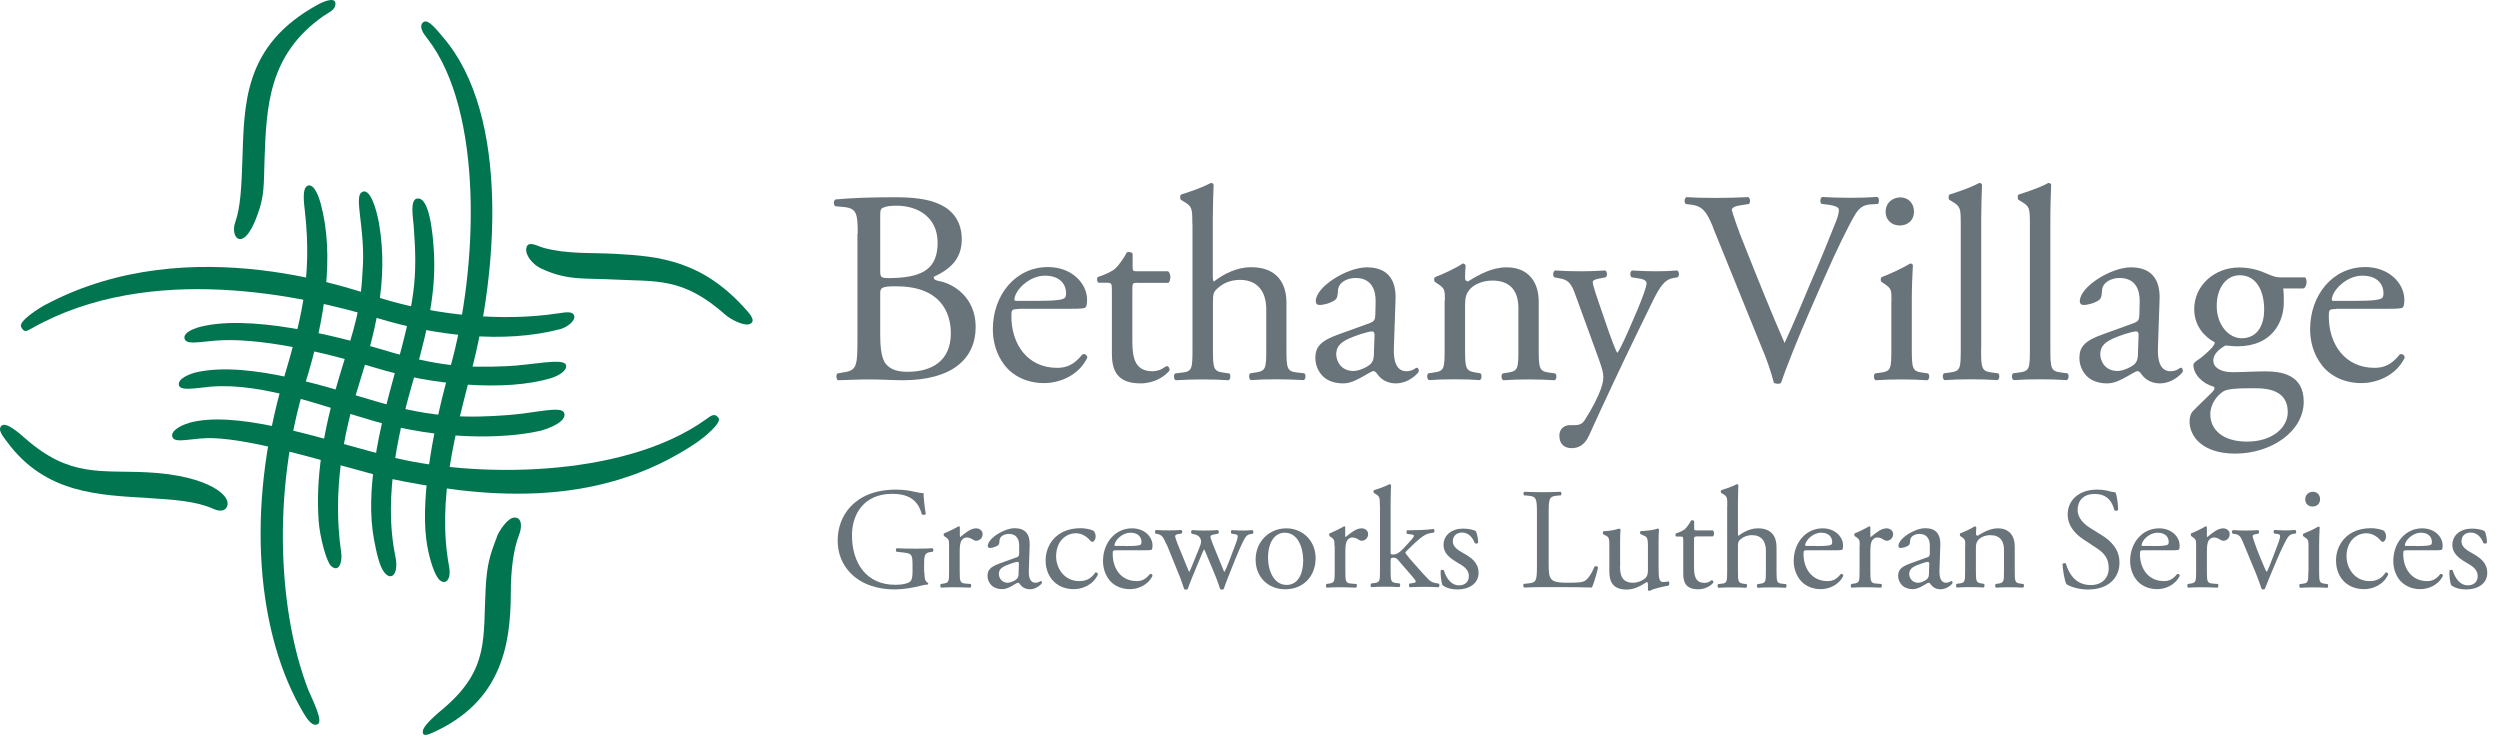 <svg width="275" height="81" viewBox="0 0 275 81" fill="none" xmlns="http://www.w3.org/2000/svg">
<g clip-path="url(#clip0_7986_78193)">
<path d="M94.348 25.717C94.348 23.482 94.228 22.927 92.863 22.777L91.888 22.687C91.648 22.507 91.678 22.057 91.918 21.937C93.553 21.787 95.608 21.697 98.413 21.697C100.318 21.697 102.133 21.847 103.498 22.537C104.803 23.167 105.793 24.382 105.793 26.317C105.793 28.492 104.518 29.617 102.703 30.457C102.703 30.757 102.943 30.847 103.273 30.907C104.908 31.207 107.323 32.722 107.323 35.962C107.323 39.472 104.728 41.827 99.283 41.827C98.398 41.827 96.928 41.737 95.653 41.737C94.378 41.737 93.298 41.797 92.173 41.827C91.993 41.737 91.933 41.257 92.113 41.077L92.653 40.987C94.258 40.747 94.318 40.387 94.318 37.207V25.717H94.348ZM96.823 29.737C96.823 30.577 96.853 30.637 98.398 30.577C101.488 30.457 103.138 29.542 103.138 26.707C103.138 23.872 100.933 22.627 98.638 22.627C97.978 22.627 97.513 22.687 97.243 22.807C96.943 22.897 96.823 23.047 96.823 23.587V29.722V29.737ZM96.823 36.742C96.823 37.837 96.883 39.382 97.453 40.042C98.023 40.747 98.938 40.897 99.838 40.897C102.523 40.897 104.593 39.682 104.593 36.667C104.593 34.282 103.378 31.492 98.578 31.492C96.943 31.492 96.823 31.672 96.823 32.272V36.742Z" fill="#68737A"/>
<path d="M112.078 33.997C111.283 33.997 111.253 34.057 111.253 34.807C111.253 37.867 113.038 40.462 116.278 40.462C117.283 40.462 118.123 40.162 119.068 38.977C119.368 38.887 119.578 39.067 119.608 39.337C118.618 41.392 116.428 42.142 114.868 42.142C112.903 42.142 111.358 41.302 110.488 40.147C109.573 38.962 109.213 37.552 109.213 36.217C109.213 32.497 111.658 29.377 115.288 29.377C117.883 29.377 119.578 31.162 119.578 32.977C119.578 33.397 119.518 33.637 119.458 33.757C119.368 33.937 118.948 33.967 117.673 33.967H112.078V33.997ZM113.938 33.097C116.173 33.097 116.833 32.977 117.088 32.797C117.178 32.737 117.268 32.617 117.268 32.227C117.268 31.387 116.698 30.322 114.943 30.322C113.188 30.322 111.613 31.957 111.583 32.947C111.583 33.007 111.583 33.097 111.793 33.097H113.938Z" fill="#68737A"/>
<path d="M125.098 31.102C124.588 31.102 124.558 31.192 124.558 31.822V37.477C124.558 39.232 124.768 40.837 126.763 40.837C127.063 40.837 127.333 40.777 127.588 40.687C127.858 40.597 128.248 40.267 128.338 40.267C128.578 40.267 128.698 40.597 128.638 40.777C128.098 41.407 127.003 42.172 125.458 42.172C122.863 42.172 122.308 40.717 122.308 38.902V31.972C122.308 31.147 122.278 31.102 121.678 31.102H120.838C120.658 30.982 120.628 30.652 120.748 30.472C121.633 30.202 122.383 29.812 122.683 29.542C123.073 29.182 123.643 28.357 123.958 27.757C124.108 27.697 124.468 27.697 124.588 27.907V29.272C124.588 29.812 124.618 29.842 125.128 29.842H128.488C128.848 30.112 128.788 30.937 128.518 31.117H125.098V31.102Z" fill="#68737A"/>
<path d="M131.158 24.682C131.158 22.897 131.128 22.717 130.228 22.177L129.928 21.997C129.778 21.907 129.778 21.487 129.928 21.397C130.678 21.157 132.103 20.707 133.198 20.122C133.318 20.122 133.438 20.182 133.498 20.302C133.468 21.217 133.408 22.717 133.408 24.052V30.397C133.408 30.667 133.438 30.907 133.528 30.967C134.608 30.127 136.063 29.392 137.608 29.392C140.488 29.392 141.508 31.177 141.508 33.292V38.347C141.508 40.522 141.568 40.852 142.663 40.972L143.473 41.062C143.683 41.212 143.623 41.722 143.413 41.812C142.333 41.752 141.448 41.722 140.398 41.722C139.348 41.722 138.403 41.752 137.593 41.812C137.383 41.722 137.323 41.212 137.533 41.062L138.133 40.972C139.258 40.792 139.288 40.522 139.288 38.347V34.027C139.288 32.092 138.343 30.787 136.408 30.787C135.373 30.787 134.593 31.147 134.053 31.612C133.513 32.062 133.423 32.212 133.423 33.277V38.362C133.423 40.537 133.483 40.837 134.578 40.987L135.208 41.077C135.418 41.197 135.358 41.737 135.148 41.827C134.233 41.767 133.363 41.737 132.298 41.737C131.233 41.737 130.303 41.767 129.328 41.827C129.118 41.737 129.058 41.227 129.268 41.077L130.018 40.987C131.143 40.867 131.173 40.537 131.173 38.362V24.697L131.158 24.682Z" fill="#68737A"/>
<path d="M150.778 35.482C151.228 35.332 151.258 35.062 151.288 34.597L151.318 33.202C151.348 32.077 150.988 30.577 149.113 30.577C148.273 30.577 147.238 30.997 147.178 31.942C147.148 32.422 147.118 32.797 146.878 32.977C146.428 33.337 145.603 33.547 145.153 33.547C144.883 33.547 144.733 33.397 144.733 33.127C144.733 31.552 148.153 29.407 150.358 29.407C152.563 29.407 153.598 30.682 153.508 32.947L153.328 38.212C153.268 39.607 153.538 40.837 154.723 40.837C155.023 40.837 155.293 40.747 155.473 40.657C155.623 40.567 155.773 40.447 155.863 40.447C155.983 40.447 156.073 40.627 156.073 40.837C156.073 40.987 155.023 42.172 153.538 42.172C152.818 42.172 152.083 41.902 151.573 41.242C151.453 41.062 151.273 40.822 151.093 40.822C150.883 40.822 150.523 41.092 149.908 41.422C149.248 41.782 148.573 42.172 147.733 42.172C146.893 42.172 146.128 41.932 145.618 41.482C145.048 40.972 144.688 40.207 144.688 39.367C144.688 38.182 145.258 37.492 147.193 36.802L150.793 35.497L150.778 35.482ZM148.903 40.807C149.503 40.807 150.448 40.357 150.748 40.057C151.108 39.697 151.138 39.277 151.138 38.632L151.198 36.847C151.198 36.517 151.078 36.457 150.898 36.457C150.718 36.457 150.208 36.577 149.653 36.757C147.868 37.357 146.983 37.822 146.983 38.992C146.983 39.502 147.343 40.807 148.888 40.807H148.903Z" fill="#68737A"/>
<path d="M158.938 33.067C158.938 31.882 158.938 31.732 158.113 31.192L157.843 31.012C157.723 30.892 157.723 30.562 157.873 30.472C158.563 30.232 160.288 29.437 160.888 28.987C161.008 28.987 161.158 29.047 161.218 29.197C161.158 29.887 161.158 30.352 161.158 30.622C161.158 30.802 161.278 30.952 161.488 30.952C162.763 30.157 164.173 29.407 165.718 29.407C168.223 29.407 169.258 31.132 169.258 33.157V38.362C169.258 40.537 169.318 40.837 170.413 40.987L171.073 41.077C171.283 41.227 171.223 41.737 171.013 41.827C170.098 41.767 169.228 41.737 168.163 41.737C167.098 41.737 166.168 41.767 165.358 41.827C165.148 41.737 165.088 41.227 165.298 41.077L165.868 40.987C166.993 40.807 167.023 40.537 167.023 38.362V33.862C167.023 32.137 166.228 30.862 164.173 30.862C163.018 30.862 162.028 31.342 161.608 31.912C161.218 32.422 161.158 32.842 161.158 33.727V38.347C161.158 40.522 161.218 40.792 162.298 40.972L162.838 41.062C163.048 41.212 162.988 41.722 162.778 41.812C161.953 41.752 161.083 41.722 160.018 41.722C158.953 41.722 158.023 41.752 157.183 41.812C156.973 41.722 156.913 41.212 157.123 41.062L157.753 40.972C158.878 40.822 158.908 40.522 158.908 38.347V33.052L158.938 33.067Z" fill="#68737A"/>
<path d="M171.523 47.977C171.523 47.152 172.063 46.762 172.738 46.762H173.308C173.788 46.762 174.103 46.552 174.313 46.222C175.198 44.857 175.798 43.597 176.068 42.862C176.158 42.622 176.368 41.992 176.368 41.557C176.368 40.957 176.248 40.597 175.858 39.472L173.503 33.007C172.993 31.582 172.783 30.862 171.718 30.652L170.968 30.502C170.788 30.352 170.818 29.842 171.058 29.752C172.018 29.812 172.933 29.842 173.938 29.842C174.748 29.842 175.603 29.812 176.563 29.752C176.803 29.842 176.833 30.352 176.623 30.502L175.858 30.652C175.438 30.742 175.198 30.832 175.198 31.042C175.198 31.402 175.888 33.367 176.068 33.877L177.028 36.667C177.208 37.147 177.778 38.752 177.913 38.812C178.003 38.752 178.483 37.822 179.038 36.577L180.073 34.192C180.733 32.617 181.123 31.507 181.123 31.162C181.123 30.952 180.943 30.742 180.403 30.652L179.473 30.502C179.263 30.352 179.293 29.842 179.533 29.752C180.493 29.812 181.408 29.842 182.188 29.842C182.968 29.842 183.643 29.812 184.483 29.752C184.723 29.872 184.753 30.322 184.543 30.502L184.033 30.592C183.028 30.772 182.488 31.657 181.468 33.802L179.773 37.282C178.783 39.307 176.293 44.572 174.808 47.872C174.298 49.027 173.563 49.297 172.873 49.297C172.003 49.297 171.538 48.757 171.538 47.992L171.523 47.977Z" fill="#68737A"/>
<path d="M188.429 24.982C187.739 23.287 187.274 22.657 185.984 22.507L185.444 22.447C185.234 22.267 185.264 21.832 185.504 21.682C186.389 21.742 187.349 21.772 188.654 21.772C189.959 21.772 191.039 21.742 192.314 21.682C192.524 21.802 192.584 22.252 192.374 22.447L191.924 22.507C190.769 22.657 190.529 22.837 190.499 23.077C190.559 23.377 191.069 25.012 192.014 27.307C193.409 30.817 194.804 34.297 196.304 37.732C197.234 35.737 198.539 32.617 199.199 31.027C200.114 28.972 201.494 25.552 202.004 24.247C202.244 23.617 202.274 23.272 202.274 23.062C202.274 22.852 201.974 22.612 200.909 22.492L200.369 22.432C200.159 22.252 200.219 21.802 200.429 21.667C201.269 21.727 202.424 21.757 203.579 21.757C204.584 21.757 205.514 21.727 206.519 21.667C206.729 21.787 206.729 22.267 206.579 22.432L205.664 22.492C204.944 22.552 204.494 22.912 204.089 23.557C203.249 24.982 202.064 27.427 200.699 30.517L199.064 34.237C197.849 37.027 196.439 40.522 195.914 42.127C195.824 42.187 195.704 42.217 195.584 42.217C195.434 42.217 195.284 42.187 195.134 42.127C194.804 40.852 194.294 39.382 193.739 38.107L188.414 24.982H188.429Z" fill="#68737A"/>
<path d="M208.063 33.067C208.063 31.882 208.063 31.732 207.238 31.192L206.968 31.012C206.848 30.892 206.848 30.562 206.998 30.472C207.703 30.232 209.413 29.437 210.118 28.987C210.268 28.987 210.388 29.047 210.418 29.167C210.358 30.232 210.298 31.672 210.298 32.917V38.362C210.298 40.537 210.358 40.837 211.453 40.987L212.083 41.077C212.293 41.227 212.233 41.737 212.023 41.827C211.108 41.767 210.238 41.737 209.173 41.737C208.108 41.737 207.178 41.767 206.323 41.827C206.113 41.737 206.053 41.227 206.263 41.077L206.893 40.987C208.018 40.837 208.048 40.537 208.048 38.362V33.067H208.063ZM210.538 23.257C210.538 24.307 209.788 24.802 208.963 24.802C208.033 24.802 207.418 24.142 207.418 23.317C207.418 22.312 208.168 21.712 209.053 21.712C209.938 21.712 210.538 22.402 210.538 23.257Z" fill="#68737A"/>
<path d="M217.918 38.347C217.918 40.522 217.978 40.822 219.073 40.972L219.793 41.062C220.003 41.212 219.943 41.722 219.733 41.812C218.728 41.752 217.858 41.722 216.793 41.722C215.728 41.722 214.798 41.752 213.898 41.812C213.688 41.722 213.628 41.212 213.838 41.062L214.528 40.972C215.653 40.822 215.683 40.522 215.683 38.347V24.682C215.683 22.897 215.653 22.717 214.753 22.177L214.453 21.997C214.303 21.907 214.303 21.487 214.453 21.397C215.203 21.157 216.628 20.707 217.723 20.122C217.843 20.122 217.963 20.182 218.023 20.302C217.993 21.217 217.933 22.717 217.933 24.052V38.362L217.918 38.347Z" fill="#68737A"/>
<path d="M225.538 38.347C225.538 40.522 225.598 40.822 226.693 40.972L227.413 41.062C227.623 41.212 227.563 41.722 227.353 41.812C226.348 41.752 225.478 41.722 224.413 41.722C223.348 41.722 222.418 41.752 221.503 41.812C221.293 41.722 221.233 41.212 221.443 41.062L222.133 40.972C223.258 40.822 223.288 40.522 223.288 38.347V24.682C223.288 22.897 223.258 22.717 222.358 22.177L222.058 21.997C221.908 21.907 221.908 21.487 222.058 21.397C222.808 21.157 224.233 20.707 225.328 20.122C225.448 20.122 225.568 20.182 225.628 20.302C225.598 21.217 225.538 22.717 225.538 24.052V38.362V38.347Z" fill="#68737A"/>
<path d="M234.824 35.482C235.274 35.332 235.304 35.062 235.334 34.597L235.364 33.202C235.394 32.077 235.034 30.577 233.159 30.577C232.319 30.577 231.284 30.997 231.224 31.942C231.194 32.422 231.164 32.797 230.924 32.977C230.474 33.337 229.649 33.547 229.199 33.547C228.929 33.547 228.779 33.397 228.779 33.127C228.779 31.552 232.199 29.407 234.404 29.407C236.609 29.407 237.644 30.682 237.554 32.947L237.374 38.212C237.314 39.607 237.584 40.837 238.769 40.837C239.069 40.837 239.339 40.747 239.519 40.657C239.669 40.567 239.819 40.447 239.909 40.447C240.029 40.447 240.119 40.627 240.119 40.837C240.119 40.987 239.069 42.172 237.584 42.172C236.864 42.172 236.129 41.902 235.619 41.242C235.499 41.062 235.319 40.822 235.139 40.822C234.929 40.822 234.569 41.092 233.954 41.422C233.294 41.782 232.619 42.172 231.779 42.172C230.939 42.172 230.174 41.932 229.664 41.482C229.094 40.972 228.734 40.207 228.734 39.367C228.734 38.182 229.304 37.492 231.239 36.802L234.839 35.497L234.824 35.482ZM232.949 40.807C233.549 40.807 234.494 40.357 234.794 40.057C235.154 39.697 235.184 39.277 235.184 38.632L235.244 36.847C235.244 36.517 235.124 36.457 234.944 36.457C234.764 36.457 234.254 36.577 233.699 36.757C231.914 37.357 231.029 37.822 231.029 38.992C231.029 39.502 231.389 40.807 232.934 40.807H232.949Z" fill="#68737A"/>
<path d="M253.513 30.487C253.843 30.637 253.783 31.672 253.333 31.732H251.158C251.218 32.242 251.218 32.767 251.218 33.277C251.218 35.362 249.973 38.092 246.133 38.092C245.593 38.092 245.173 38.032 244.798 38.002C244.438 38.212 243.463 38.782 243.463 39.667C243.463 40.357 244.153 40.942 245.578 40.942C246.613 40.942 247.843 40.852 249.178 40.852C250.873 40.852 253.408 41.152 253.408 44.182C253.408 47.482 249.808 49.897 245.878 49.897C242.158 49.897 240.853 47.902 240.853 46.387C240.853 45.907 240.973 45.502 241.183 45.262C241.693 44.722 242.548 43.927 243.238 43.237C243.508 42.967 243.748 42.697 243.478 42.517C242.293 42.217 241.273 41.182 241.273 40.132C241.273 39.982 241.393 39.862 241.723 39.622C242.233 39.292 242.818 38.782 243.328 38.227C243.478 38.047 243.628 37.807 243.628 37.657C242.593 37.117 241.363 35.932 241.363 33.997C241.363 31.402 243.598 29.422 246.298 29.422C247.453 29.422 248.503 29.722 249.193 30.037C250.168 30.457 250.378 30.517 251.038 30.517H253.483L253.513 30.487ZM247.183 42.712C246.208 42.712 245.008 42.772 244.588 43.042C243.868 43.492 243.133 44.437 243.133 45.577C243.133 47.212 244.438 48.577 247.183 48.577C249.928 48.577 251.653 47.062 251.653 45.337C251.653 43.492 250.378 42.712 248.203 42.712H247.168H247.183ZM249.058 34.057C249.058 32.002 248.218 30.277 246.373 30.277C244.918 30.277 243.838 31.612 243.838 33.667C243.838 35.722 245.143 37.207 246.583 37.207C248.218 37.207 249.058 35.902 249.058 34.057Z" fill="#68737A"/>
<path d="M256.978 33.997C256.198 33.997 256.168 34.057 256.168 34.807C256.168 37.867 257.953 40.462 261.193 40.462C262.198 40.462 263.038 40.162 263.983 38.977C264.283 38.887 264.493 39.067 264.523 39.337C263.533 41.392 261.343 42.142 259.768 42.142C257.803 42.142 256.258 41.302 255.388 40.147C254.473 38.962 254.113 37.552 254.113 36.217C254.113 32.497 256.558 29.377 260.188 29.377C262.783 29.377 264.478 31.162 264.478 32.977C264.478 33.397 264.418 33.637 264.358 33.757C264.268 33.937 263.848 33.967 262.573 33.967H256.978V33.997ZM258.868 33.097C261.103 33.097 261.763 32.977 262.003 32.797C262.093 32.737 262.183 32.617 262.183 32.227C262.183 31.387 261.613 30.322 259.858 30.322C258.103 30.322 256.528 31.957 256.498 32.947C256.498 33.007 256.498 33.097 256.708 33.097H258.853H258.868Z" fill="#68737A"/>
<path d="M101.683 62.977C101.683 63.607 101.773 63.997 102.073 64.102C102.118 64.147 102.118 64.237 102.058 64.297C101.863 64.297 101.578 64.357 101.278 64.432C100.438 64.657 99.298 64.837 98.443 64.837C96.553 64.837 94.828 64.312 93.598 63.082C92.653 62.137 92.143 60.877 92.143 59.482C92.143 58.087 92.593 56.767 93.568 55.717C94.633 54.607 96.208 53.857 98.593 53.857C99.493 53.857 100.333 54.022 100.603 54.097C100.903 54.157 101.398 54.277 101.593 54.232C101.593 54.757 101.683 55.582 101.833 56.527C101.788 56.662 101.503 56.662 101.398 56.572C100.948 54.862 99.763 54.322 98.143 54.322C95.068 54.322 93.718 56.512 93.718 58.882C93.718 61.927 95.293 64.327 98.473 64.327C99.463 64.327 100.048 64.117 100.213 63.862C100.288 63.742 100.378 63.472 100.378 62.947V62.317C100.378 60.982 100.333 60.892 99.343 60.772L98.638 60.697C98.503 60.637 98.518 60.352 98.638 60.307C99.103 60.337 99.973 60.352 100.903 60.352C101.518 60.352 102.058 60.337 102.583 60.307C102.688 60.367 102.718 60.607 102.583 60.697L102.328 60.727C101.668 60.802 101.653 61.252 101.653 62.062V62.947L101.683 62.977Z" fill="#68737A"/>
<path d="M104.398 60.038C104.398 59.422 104.398 59.333 103.978 59.047L103.828 58.958C103.828 58.958 103.768 58.718 103.843 58.672C104.203 58.538 105.043 58.133 105.448 57.892C105.523 57.892 105.583 57.938 105.583 58.013V58.928C105.583 59.017 105.598 59.062 105.628 59.078C106.183 58.612 106.783 58.117 107.368 58.117C107.758 58.117 108.088 58.373 108.088 58.748C108.088 59.273 107.653 59.483 107.398 59.483C107.233 59.483 107.158 59.438 107.053 59.377C106.813 59.212 106.573 59.123 106.348 59.123C106.093 59.123 105.898 59.258 105.778 59.438C105.613 59.663 105.568 60.112 105.568 60.653V62.812C105.568 63.953 105.598 64.147 106.198 64.192L106.768 64.237C106.873 64.312 106.843 64.582 106.738 64.642C105.988 64.612 105.538 64.597 104.983 64.597C104.428 64.597 103.933 64.612 103.528 64.642C103.423 64.597 103.393 64.328 103.498 64.237L103.798 64.192C104.383 64.103 104.398 63.953 104.398 62.812V60.038Z" fill="#68737A"/>
<path d="M111.838 61.312C112.078 61.237 112.093 61.087 112.108 60.847V60.112C112.138 59.527 111.958 58.732 110.968 58.732C110.518 58.732 109.978 58.957 109.948 59.437C109.933 59.692 109.918 59.887 109.783 59.977C109.543 60.157 109.123 60.277 108.883 60.277C108.748 60.277 108.658 60.202 108.658 60.052C108.658 59.227 110.458 58.102 111.613 58.102C112.768 58.102 113.308 58.762 113.263 59.962L113.173 62.722C113.143 63.457 113.278 64.102 113.908 64.102C114.073 64.102 114.208 64.057 114.298 64.012C114.373 63.967 114.463 63.907 114.508 63.907C114.568 63.907 114.613 63.997 114.613 64.117C114.613 64.192 114.058 64.822 113.278 64.822C112.903 64.822 112.513 64.672 112.243 64.327C112.183 64.222 112.078 64.102 111.988 64.102C111.868 64.102 111.688 64.237 111.373 64.417C111.028 64.612 110.668 64.807 110.233 64.807C109.798 64.807 109.393 64.672 109.123 64.447C108.823 64.177 108.628 63.772 108.628 63.337C108.628 62.722 108.928 62.347 109.948 61.987L111.838 61.297V61.312ZM110.863 64.102C111.178 64.102 111.673 63.862 111.838 63.697C112.033 63.517 112.048 63.292 112.048 62.947L112.078 62.017C112.078 61.837 112.018 61.807 111.913 61.807C111.808 61.807 111.553 61.867 111.268 61.972C110.338 62.287 109.873 62.527 109.873 63.142C109.873 63.412 110.068 64.102 110.863 64.102Z" fill="#68737A"/>
<path d="M120.283 58.387C120.418 58.507 120.523 58.747 120.523 59.017C120.523 59.287 120.358 59.602 120.178 59.602C120.103 59.602 120.013 59.572 119.953 59.497C119.608 59.062 119.023 58.657 118.363 58.657C117.253 58.657 116.173 59.527 116.173 61.207C116.173 62.452 117.028 63.922 118.723 63.922C119.653 63.922 120.118 63.502 120.493 62.962C120.613 62.932 120.763 63.037 120.778 63.187C120.238 64.357 119.053 64.807 118.123 64.807C117.283 64.807 116.503 64.537 115.948 63.997C115.393 63.457 115.018 62.677 115.018 61.642C115.018 59.932 116.218 58.102 118.858 58.102C119.218 58.102 119.848 58.177 120.268 58.372L120.283 58.387Z" fill="#68737A"/>
<path d="M122.833 60.532C122.413 60.532 122.398 60.562 122.398 60.952C122.398 62.557 123.328 63.922 125.038 63.922C125.563 63.922 125.998 63.757 126.493 63.142C126.658 63.097 126.763 63.187 126.778 63.337C126.253 64.417 125.113 64.807 124.288 64.807C123.253 64.807 122.443 64.357 121.993 63.757C121.513 63.127 121.333 62.392 121.333 61.702C121.333 59.752 122.623 58.117 124.528 58.117C125.893 58.117 126.778 59.047 126.778 60.007C126.778 60.232 126.748 60.352 126.718 60.427C126.673 60.517 126.448 60.532 125.788 60.532H122.848H122.833ZM123.823 60.067C124.993 60.067 125.338 60.007 125.473 59.902C125.518 59.872 125.563 59.812 125.563 59.602C125.563 59.152 125.263 58.597 124.348 58.597C123.433 58.597 122.608 59.452 122.593 59.977C122.593 60.007 122.593 60.052 122.698 60.052H123.823V60.067Z" fill="#68737A"/>
<path d="M128.308 59.888C127.948 59.002 127.753 58.837 127.363 58.748L127.108 58.688C127.033 58.612 127.018 58.373 127.153 58.297C127.648 58.328 128.083 58.343 128.563 58.343C129.043 58.343 129.523 58.328 129.943 58.297C130.063 58.373 130.093 58.597 129.973 58.688L129.613 58.748C129.388 58.778 129.268 58.867 129.268 58.972C129.268 59.078 129.343 59.362 129.523 59.797L130.513 62.227C130.663 62.602 130.798 62.888 130.798 62.917C130.843 62.888 130.978 62.617 131.158 62.153L131.938 60.233C132.148 59.722 132.163 59.528 132.073 59.318C131.938 58.972 131.698 58.837 131.338 58.763L131.083 58.703C130.978 58.612 131.008 58.373 131.128 58.312C131.518 58.343 132.028 58.358 132.448 58.358C132.943 58.358 133.423 58.343 133.963 58.312C134.098 58.358 134.098 58.612 134.008 58.703L133.678 58.763C133.048 58.883 133.078 58.928 133.273 59.483C133.453 60.008 134.308 62.017 134.473 62.453C134.563 62.693 134.638 62.873 134.683 62.903C134.713 62.873 134.788 62.722 134.908 62.453C135.118 61.987 135.748 60.307 135.988 59.648C136.123 59.288 136.153 59.078 136.153 58.972C136.153 58.883 136.063 58.792 135.868 58.763L135.478 58.703C135.358 58.627 135.388 58.373 135.478 58.312C135.943 58.343 136.333 58.358 136.738 58.358C137.038 58.358 137.428 58.343 137.773 58.312C137.893 58.388 137.908 58.612 137.818 58.703L137.503 58.763C137.128 58.837 136.978 59.062 136.648 59.752C136.213 60.638 135.463 62.542 135.148 63.352C134.923 63.922 134.743 64.388 134.608 64.793C134.548 64.838 134.488 64.853 134.398 64.853C134.338 64.853 134.263 64.853 134.218 64.793C134.128 64.507 133.843 63.682 133.573 63.053L132.808 61.222C132.703 60.938 132.463 60.413 132.448 60.413C132.433 60.413 132.208 60.907 132.103 61.193L131.278 63.172C130.993 63.847 130.768 64.433 130.648 64.793C130.603 64.838 130.543 64.853 130.453 64.853C130.393 64.853 130.303 64.853 130.258 64.793C130.168 64.463 129.913 63.818 129.793 63.472L128.338 59.888H128.308Z" fill="#68737A"/>
<path d="M144.718 61.402C144.718 63.397 143.353 64.822 141.373 64.822C139.543 64.822 138.118 63.532 138.118 61.552C138.118 59.572 139.618 58.117 141.493 58.117C143.263 58.117 144.718 59.452 144.718 61.402ZM141.313 58.597C140.263 58.597 139.483 59.602 139.483 61.342C139.483 62.782 140.128 64.342 141.523 64.342C142.918 64.342 143.353 62.887 143.353 61.657C143.353 60.307 142.813 58.597 141.313 58.597Z" fill="#68737A"/>
<path d="M146.788 60.038C146.788 59.422 146.788 59.333 146.368 59.047L146.233 58.958C146.233 58.958 146.173 58.718 146.248 58.672C146.608 58.538 147.448 58.133 147.853 57.892C147.928 57.892 147.973 57.938 147.973 58.013V58.928C147.973 59.017 147.988 59.062 148.018 59.078C148.573 58.612 149.173 58.117 149.773 58.117C150.178 58.117 150.493 58.373 150.493 58.748C150.493 59.273 150.058 59.483 149.818 59.483C149.653 59.483 149.578 59.438 149.473 59.377C149.233 59.212 149.008 59.123 148.768 59.123C148.513 59.123 148.318 59.258 148.198 59.438C148.033 59.663 147.988 60.112 147.988 60.653V62.812C147.988 63.953 148.018 64.147 148.618 64.192L149.188 64.237C149.308 64.312 149.263 64.582 149.158 64.642C148.408 64.612 147.958 64.597 147.403 64.597C146.848 64.597 146.353 64.612 145.948 64.642C145.843 64.597 145.813 64.328 145.918 64.237L146.218 64.192C146.803 64.103 146.818 63.953 146.818 62.812V60.038H146.788Z" fill="#68737A"/>
<path d="M151.783 55.642C151.783 54.712 151.768 54.607 151.288 54.322L151.138 54.232C151.063 54.187 151.063 53.962 151.138 53.917C151.543 53.797 152.278 53.557 152.848 53.257C152.908 53.257 152.968 53.287 153.013 53.347C152.998 53.827 152.968 54.622 152.968 55.312V60.757C152.968 60.967 152.983 60.997 153.253 60.997C153.598 60.997 153.898 60.817 154.333 60.382L154.978 59.677C155.428 59.197 155.533 59.032 155.533 58.942C155.533 58.852 155.458 58.807 155.188 58.777L154.813 58.732C154.678 58.687 154.678 58.387 154.813 58.327H155.173C155.878 58.327 156.808 58.297 157.693 58.192C157.813 58.237 157.828 58.507 157.723 58.582L157.213 58.672C156.898 58.732 156.628 58.897 156.208 59.227C155.593 59.722 155.053 60.292 154.768 60.562C154.573 60.742 154.558 60.817 154.663 60.937C154.933 61.297 155.188 61.597 155.728 62.197C156.343 62.902 156.898 63.517 157.213 63.817C157.438 64.027 157.753 64.117 158.038 64.162L158.263 64.192C158.383 64.267 158.353 64.537 158.233 64.597C157.768 64.567 157.243 64.552 156.733 64.552C156.103 64.552 155.548 64.567 155.083 64.597C154.963 64.522 154.948 64.267 155.053 64.192L155.338 64.147C155.578 64.117 155.728 64.087 155.728 63.982C155.728 63.877 155.668 63.772 155.458 63.532L153.763 61.567C153.628 61.402 153.448 61.342 153.268 61.342C152.983 61.342 152.968 61.387 152.968 61.882V62.752C152.968 63.892 152.998 64.057 153.568 64.132L153.958 64.177C154.063 64.252 154.033 64.522 153.928 64.582C153.403 64.552 152.938 64.537 152.383 64.537C151.828 64.537 151.333 64.552 150.853 64.582C150.748 64.537 150.718 64.267 150.853 64.177L151.198 64.132C151.783 64.057 151.798 63.892 151.798 62.752V55.582L151.783 55.642Z" fill="#68737A"/>
<path d="M162.343 58.402C162.478 58.747 162.598 59.257 162.598 59.692C162.538 59.812 162.298 59.827 162.223 59.737C161.953 59.032 161.473 58.582 160.828 58.582C160.213 58.582 159.808 58.972 159.808 59.557C159.808 60.202 160.468 60.562 161.023 60.877C161.863 61.357 162.643 61.897 162.643 63.022C162.643 64.237 161.533 64.837 160.363 64.837C159.613 64.837 159.058 64.672 158.668 64.357C158.548 64.057 158.443 63.277 158.473 62.752C158.548 62.662 158.758 62.647 158.833 62.752C159.103 63.622 159.613 64.387 160.513 64.387C161.083 64.387 161.578 64.057 161.578 63.367C161.578 62.632 160.948 62.242 160.363 61.912C159.448 61.387 158.788 60.832 158.788 59.962C158.788 58.807 159.748 58.147 160.948 58.147C161.608 58.147 162.208 58.312 162.343 58.432V58.402Z" fill="#68737A"/>
<path d="M169.063 56.512C169.063 54.847 169.033 54.592 168.028 54.517L167.638 54.487C167.548 54.427 167.578 54.142 167.668 54.097C168.553 54.127 169.093 54.142 169.723 54.142C170.353 54.142 170.878 54.127 171.673 54.097C171.763 54.142 171.793 54.427 171.703 54.487L171.328 54.517C170.383 54.592 170.353 54.847 170.353 56.512V62.032C170.353 63.037 170.398 63.442 170.683 63.742C170.863 63.922 171.163 64.102 172.408 64.102C173.758 64.102 174.088 64.042 174.343 63.892C174.658 63.697 175.078 63.127 175.393 62.317C175.483 62.242 175.783 62.302 175.783 62.407C175.783 62.587 175.333 64.207 175.108 64.627C174.298 64.597 172.798 64.582 171.163 64.582H169.708C169.048 64.582 168.538 64.597 167.653 64.627C167.563 64.582 167.518 64.327 167.623 64.222L168.103 64.177C169.018 64.087 169.063 63.862 169.063 62.197V56.482V56.512Z" fill="#68737A"/>
<path d="M178.198 62.272C178.198 63.367 178.468 64.102 179.668 64.102C180.088 64.102 180.598 63.922 180.958 63.622C181.168 63.442 181.273 63.202 181.273 62.707V60.112C181.273 59.077 181.153 59.047 180.688 58.852L180.478 58.762C180.373 58.702 180.373 58.477 180.493 58.417C181.123 58.402 182.008 58.297 182.353 58.132C182.428 58.147 182.473 58.177 182.488 58.252C182.458 58.552 182.443 59.047 182.443 59.632V62.302C182.443 63.547 182.488 64.027 182.938 64.027C183.133 64.027 183.343 63.997 183.553 63.952C183.643 64.027 183.658 64.357 183.538 64.417C182.923 64.537 181.993 64.702 181.453 65.002C181.378 65.002 181.288 64.957 181.273 64.897V64.252C181.273 64.117 181.228 64.027 181.138 64.027C180.658 64.327 179.878 64.852 178.948 64.852C177.553 64.852 177.028 64.147 177.028 62.872V60.217C177.028 59.227 177.028 59.077 176.548 58.867L176.368 58.777C176.278 58.702 176.293 58.477 176.398 58.432C177.118 58.417 177.748 58.267 178.093 58.147C178.183 58.162 178.228 58.192 178.258 58.267C178.228 58.537 178.213 58.867 178.213 59.647V62.302L178.198 62.272Z" fill="#68737A"/>
<path d="M186.628 59.017C186.358 59.017 186.343 59.062 186.343 59.392V62.362C186.343 63.277 186.463 64.117 187.498 64.117C187.663 64.117 187.798 64.087 187.918 64.042C188.053 63.997 188.263 63.817 188.308 63.817C188.428 63.817 188.488 63.997 188.473 64.087C188.188 64.417 187.618 64.822 186.808 64.822C185.443 64.822 185.158 64.057 185.158 63.112V59.482C185.158 59.047 185.143 59.017 184.828 59.017H184.378C184.288 58.957 184.273 58.777 184.333 58.687C184.798 58.537 185.188 58.342 185.353 58.192C185.563 57.997 185.863 57.562 186.028 57.247C186.103 57.217 186.298 57.217 186.358 57.322V58.042C186.358 58.327 186.373 58.342 186.643 58.342H188.413C188.593 58.477 188.578 58.912 188.413 59.002H186.628V59.017Z" fill="#68737A"/>
<path d="M190.003 55.642C190.003 54.712 189.988 54.607 189.508 54.322L189.343 54.232C189.268 54.187 189.268 53.962 189.343 53.917C189.748 53.797 190.483 53.557 191.053 53.257C191.113 53.257 191.188 53.287 191.218 53.347C191.203 53.827 191.173 54.622 191.173 55.312V58.642C191.173 58.777 191.188 58.912 191.233 58.942C191.803 58.492 192.568 58.117 193.378 58.117C194.893 58.117 195.418 59.047 195.418 60.172V62.827C195.418 63.967 195.448 64.147 196.018 64.207L196.453 64.252C196.558 64.327 196.528 64.597 196.423 64.657C195.853 64.627 195.388 64.612 194.833 64.612C194.278 64.612 193.783 64.627 193.363 64.657C193.258 64.612 193.213 64.342 193.333 64.252L193.648 64.207C194.233 64.117 194.248 63.967 194.248 62.827V60.562C194.248 59.542 193.753 58.867 192.733 58.867C192.193 58.867 191.788 59.047 191.503 59.287C191.218 59.527 191.173 59.602 191.173 60.157V62.827C191.173 63.967 191.203 64.132 191.773 64.207L192.103 64.252C192.223 64.312 192.178 64.597 192.073 64.657C191.593 64.627 191.143 64.612 190.588 64.612C190.033 64.612 189.538 64.627 189.028 64.657C188.923 64.612 188.893 64.342 188.998 64.252L189.388 64.207C189.973 64.147 189.988 63.967 189.988 62.827V55.657L190.003 55.642Z" fill="#68737A"/>
<path d="M198.823 60.532C198.403 60.532 198.388 60.562 198.388 60.952C198.388 62.557 199.318 63.922 201.028 63.922C201.553 63.922 202.003 63.757 202.483 63.142C202.633 63.097 202.753 63.187 202.768 63.337C202.243 64.417 201.103 64.807 200.278 64.807C199.243 64.807 198.433 64.357 197.983 63.757C197.503 63.127 197.308 62.392 197.308 61.702C197.308 59.752 198.598 58.117 200.488 58.117C201.853 58.117 202.738 59.047 202.738 60.007C202.738 60.232 202.708 60.352 202.678 60.427C202.633 60.517 202.408 60.532 201.733 60.532H198.808H198.823ZM199.798 60.067C200.968 60.067 201.328 60.007 201.448 59.902C201.493 59.872 201.538 59.812 201.538 59.602C201.538 59.152 201.238 58.597 200.323 58.597C199.408 58.597 198.583 59.452 198.568 59.977C198.568 60.007 198.568 60.052 198.673 60.052H199.798V60.067Z" fill="#68737A"/>
<path d="M204.568 60.038C204.568 59.422 204.568 59.333 204.133 59.047L203.998 58.958C203.998 58.958 203.938 58.718 204.013 58.672C204.373 58.538 205.213 58.133 205.618 57.892C205.693 57.892 205.738 57.938 205.738 58.013V58.928C205.738 59.017 205.753 59.062 205.783 59.078C206.338 58.612 206.938 58.117 207.523 58.117C207.913 58.117 208.243 58.373 208.243 58.748C208.243 59.273 207.808 59.483 207.568 59.483C207.403 59.483 207.328 59.438 207.223 59.377C206.983 59.212 206.743 59.123 206.518 59.123C206.263 59.123 206.068 59.258 205.948 59.438C205.783 59.663 205.738 60.112 205.738 60.653V62.812C205.738 63.953 205.768 64.147 206.368 64.192L206.938 64.237C207.058 64.312 207.013 64.582 206.908 64.642C206.158 64.612 205.693 64.597 205.138 64.597C204.583 64.597 204.088 64.612 203.683 64.642C203.563 64.597 203.548 64.328 203.653 64.237L203.953 64.192C204.538 64.103 204.553 63.953 204.553 62.812V60.038H204.568Z" fill="#68737A"/>
<path d="M212.008 61.312C212.248 61.237 212.263 61.087 212.278 60.847V60.112C212.308 59.527 212.113 58.732 211.138 58.732C210.688 58.732 210.148 58.957 210.118 59.437C210.103 59.692 210.088 59.887 209.968 59.977C209.728 60.157 209.293 60.277 209.053 60.277C208.918 60.277 208.828 60.202 208.828 60.052C208.828 59.227 210.613 58.102 211.783 58.102C212.953 58.102 213.478 58.762 213.433 59.962L213.343 62.722C213.313 63.457 213.463 64.102 214.078 64.102C214.243 64.102 214.378 64.057 214.468 64.012C214.543 63.967 214.633 63.907 214.678 63.907C214.738 63.907 214.783 63.997 214.783 64.117C214.783 64.192 214.228 64.822 213.448 64.822C213.058 64.822 212.683 64.672 212.413 64.327C212.353 64.222 212.248 64.102 212.158 64.102C212.053 64.102 211.858 64.237 211.543 64.417C211.198 64.612 210.838 64.807 210.403 64.807C209.968 64.807 209.563 64.672 209.293 64.447C208.993 64.177 208.798 63.772 208.798 63.337C208.798 62.722 209.098 62.347 210.118 61.987L212.008 61.297V61.312ZM211.018 64.102C211.333 64.102 211.828 63.862 211.978 63.697C212.173 63.517 212.188 63.292 212.188 62.947L212.218 62.017C212.218 61.837 212.143 61.807 212.053 61.807C211.963 61.807 211.693 61.867 211.408 61.972C210.478 62.287 210.013 62.527 210.013 63.142C210.013 63.412 210.208 64.102 211.018 64.102Z" fill="#68737A"/>
<path d="M216.178 60.038C216.178 59.422 216.178 59.333 215.758 59.047L215.608 58.958C215.608 58.958 215.548 58.718 215.623 58.672C215.983 58.538 216.898 58.133 217.213 57.892C217.273 57.892 217.348 57.922 217.393 58.013C217.363 58.373 217.363 58.612 217.363 58.748C217.363 58.852 217.423 58.928 217.543 58.928C218.203 58.523 218.953 58.117 219.763 58.117C221.083 58.117 221.623 59.032 221.623 60.083V62.812C221.623 63.953 221.653 64.118 222.223 64.192L222.568 64.237C222.688 64.312 222.643 64.582 222.538 64.642C222.058 64.612 221.608 64.597 221.038 64.597C220.468 64.597 219.988 64.612 219.568 64.642C219.448 64.597 219.433 64.328 219.538 64.237L219.838 64.192C220.423 64.103 220.438 63.953 220.438 62.812V60.443C220.438 59.542 220.018 58.867 218.938 58.867C218.338 58.867 217.813 59.123 217.588 59.422C217.378 59.693 217.348 59.917 217.348 60.367V62.797C217.348 63.938 217.378 64.088 217.948 64.177L218.233 64.222C218.338 64.297 218.308 64.567 218.203 64.627C217.768 64.597 217.318 64.582 216.763 64.582C216.208 64.582 215.713 64.597 215.263 64.627C215.143 64.582 215.128 64.312 215.233 64.222L215.563 64.177C216.148 64.103 216.163 63.938 216.163 62.797V60.023L216.178 60.038Z" fill="#68737A"/>
<path d="M229.783 64.852C228.448 64.852 227.608 64.447 227.308 64.267C227.113 63.922 226.918 62.782 226.873 62.047C226.948 61.942 227.188 61.897 227.248 62.002C227.488 62.812 228.133 64.357 229.978 64.357C231.313 64.357 231.958 63.487 231.958 62.527C231.958 61.837 231.823 61.057 230.653 60.307L229.153 59.317C228.358 58.792 227.443 57.892 227.443 56.587C227.443 55.087 228.613 53.857 230.683 53.857C231.178 53.857 231.748 53.932 232.153 54.067C232.363 54.112 232.588 54.157 232.708 54.157C232.858 54.532 232.993 55.417 232.993 56.092C232.933 56.182 232.678 56.227 232.588 56.137C232.378 55.372 231.958 54.337 230.428 54.337C228.898 54.337 228.538 55.372 228.538 56.107C228.538 57.022 229.303 57.682 229.888 58.057L231.163 58.852C232.168 59.467 233.143 60.382 233.143 61.897C233.143 63.637 231.823 64.837 229.768 64.837L229.783 64.852Z" fill="#68737A"/>
<path d="M235.828 60.532C235.423 60.532 235.393 60.562 235.393 60.952C235.393 62.557 236.323 63.922 238.033 63.922C238.558 63.922 238.993 63.757 239.488 63.142C239.653 63.097 239.758 63.187 239.773 63.337C239.248 64.417 238.108 64.807 237.283 64.807C236.248 64.807 235.438 64.357 234.988 63.757C234.508 63.127 234.313 62.392 234.313 61.702C234.313 59.752 235.603 58.117 237.508 58.117C238.873 58.117 239.758 59.047 239.758 60.007C239.758 60.232 239.728 60.352 239.698 60.427C239.653 60.517 239.428 60.532 238.768 60.532H235.828ZM236.803 60.067C237.973 60.067 238.318 60.007 238.453 59.902C238.498 59.872 238.558 59.812 238.558 59.602C238.558 59.152 238.258 58.597 237.328 58.597C236.398 58.597 235.588 59.452 235.573 59.977C235.573 60.007 235.573 60.052 235.693 60.052H236.818L236.803 60.067Z" fill="#68737A"/>
<path d="M241.573 60.038C241.573 59.422 241.573 59.333 241.153 59.047L241.018 58.958C241.018 58.958 240.958 58.718 241.018 58.672C241.393 58.538 242.233 58.133 242.623 57.892C242.698 57.892 242.758 57.938 242.758 58.013V58.928C242.758 59.017 242.758 59.062 242.803 59.078C243.358 58.612 243.958 58.117 244.543 58.117C244.933 58.117 245.263 58.373 245.263 58.748C245.263 59.273 244.843 59.483 244.588 59.483C244.423 59.483 244.348 59.438 244.243 59.377C244.003 59.212 243.763 59.123 243.538 59.123C243.283 59.123 243.088 59.258 242.968 59.438C242.803 59.663 242.758 60.112 242.758 60.653V62.812C242.758 63.953 242.788 64.147 243.388 64.192L243.958 64.237C244.063 64.312 244.033 64.582 243.928 64.642C243.178 64.612 242.728 64.597 242.158 64.597C241.588 64.597 241.108 64.612 240.703 64.642C240.583 64.597 240.568 64.328 240.673 64.237L240.973 64.192C241.558 64.103 241.573 63.953 241.573 62.812V60.038Z" fill="#68737A"/>
<path d="M246.838 59.917C246.598 59.333 246.463 58.822 245.893 58.748L245.578 58.703C245.488 58.583 245.503 58.358 245.623 58.312C246.013 58.343 246.583 58.358 247.123 58.358C247.543 58.358 247.873 58.343 248.413 58.312C248.518 58.388 248.533 58.627 248.413 58.703L248.233 58.733C247.738 58.807 247.723 58.898 247.888 59.362C248.248 60.458 248.713 61.568 249.073 62.392C249.223 62.708 249.283 62.858 249.328 62.903C249.388 62.858 249.508 62.633 249.628 62.303C249.838 61.763 250.378 60.383 250.528 59.962C250.753 59.407 250.813 59.078 250.813 58.972C250.813 58.837 250.723 58.763 250.528 58.733L250.153 58.688C250.063 58.583 250.078 58.358 250.183 58.297C250.678 58.328 251.068 58.343 251.383 58.343C251.773 58.343 252.043 58.328 252.493 58.297C252.598 58.373 252.613 58.597 252.523 58.688L252.283 58.718C251.728 58.792 251.578 59.212 251.128 60.097C250.903 60.517 249.913 62.828 249.658 63.472C249.493 63.862 249.343 64.237 249.133 64.778C249.103 64.823 249.043 64.838 248.983 64.838C248.893 64.838 248.818 64.838 248.773 64.778C248.638 64.328 248.398 63.712 248.173 63.127L246.838 59.903V59.917Z" fill="#68737A"/>
<path d="M253.918 62.827C253.918 63.967 253.903 64.132 253.318 64.207L252.988 64.252C252.883 64.327 252.913 64.597 253.018 64.657C253.468 64.627 253.933 64.612 254.503 64.612C255.073 64.612 255.523 64.627 256.003 64.657C256.108 64.612 256.138 64.342 256.033 64.252L255.703 64.207C255.133 64.132 255.103 63.967 255.103 62.827V59.977C255.103 59.317 255.133 58.567 255.163 58.012C255.163 57.952 255.088 57.922 255.013 57.922C254.638 58.162 253.738 58.567 253.378 58.702C253.303 58.747 253.303 58.927 253.363 58.987L253.498 59.077C253.933 59.362 253.933 59.437 253.933 60.067V62.842L253.918 62.827ZM254.428 54.097C253.963 54.097 253.573 54.412 253.573 54.937C253.573 55.372 253.888 55.717 254.383 55.717C254.803 55.717 255.208 55.462 255.208 54.907C255.208 54.457 254.908 54.097 254.428 54.097Z" fill="#68737A"/>
<path d="M262.228 58.387C262.348 58.507 262.468 58.747 262.468 59.017C262.468 59.287 262.303 59.602 262.123 59.602C262.048 59.602 261.958 59.572 261.898 59.497C261.553 59.062 260.968 58.657 260.308 58.657C259.198 58.657 258.118 59.527 258.118 61.207C258.118 62.452 258.973 63.922 260.668 63.922C261.583 63.922 262.063 63.502 262.423 62.962C262.543 62.932 262.693 63.037 262.708 63.187C262.168 64.357 260.983 64.807 260.053 64.807C259.213 64.807 258.433 64.537 257.878 63.997C257.323 63.457 256.963 62.677 256.963 61.642C256.963 59.932 258.163 58.102 260.803 58.102C261.178 58.102 261.793 58.177 262.213 58.372L262.228 58.387Z" fill="#68737A"/>
<path d="M264.778 60.532C264.373 60.532 264.358 60.562 264.358 60.952C264.358 62.557 265.288 63.922 266.983 63.922C267.508 63.922 267.943 63.757 268.438 63.142C268.603 63.097 268.708 63.187 268.723 63.337C268.198 64.417 267.058 64.807 266.233 64.807C265.198 64.807 264.388 64.357 263.923 63.757C263.443 63.127 263.263 62.392 263.263 61.702C263.263 59.752 264.553 58.117 266.443 58.117C267.808 58.117 268.693 59.047 268.693 60.007C268.693 60.232 268.663 60.352 268.633 60.427C268.588 60.517 268.363 60.532 267.688 60.532H264.748H264.778ZM265.768 60.067C266.938 60.067 267.298 60.007 267.418 59.902C267.463 59.872 267.508 59.812 267.508 59.602C267.508 59.152 267.208 58.597 266.293 58.597C265.378 58.597 264.553 59.452 264.538 59.977C264.538 60.007 264.538 60.052 264.643 60.052H265.768V60.067Z" fill="#68737A"/>
<path d="M273.313 58.402C273.463 58.747 273.568 59.257 273.568 59.692C273.508 59.812 273.268 59.827 273.178 59.737C272.908 59.032 272.428 58.582 271.783 58.582C271.138 58.582 270.763 58.972 270.763 59.557C270.763 60.202 271.423 60.562 271.978 60.877C272.818 61.357 273.598 61.897 273.598 63.022C273.598 64.237 272.488 64.837 271.318 64.837C270.568 64.837 270.013 64.672 269.623 64.357C269.503 64.057 269.398 63.277 269.443 62.752C269.518 62.662 269.728 62.647 269.803 62.752C270.073 63.622 270.583 64.387 271.483 64.387C272.053 64.387 272.548 64.057 272.548 63.367C272.548 62.632 271.918 62.242 271.333 61.912C270.418 61.387 269.758 60.832 269.758 59.962C269.758 58.807 270.703 58.147 271.918 58.147C272.578 58.147 273.163 58.312 273.313 58.432V58.402Z" fill="#68737A"/>
<path d="M5.053 33.487C4.423 33.817 1.993 35.317 2.323 35.962C2.653 36.592 2.863 36.472 3.478 36.127C16.514 28.747 33.434 32.527 41.593 35.017C47.864 36.922 55.453 37.837 61.633 36.202C62.324 36.022 63.313 35.317 63.163 34.747C63.029 34.222 62.339 34.327 61.334 34.477C55.184 35.407 47.998 34.672 42.014 32.842C39.658 32.137 21.073 24.982 5.038 33.502L5.053 33.487Z" fill="#007550"/>
<path d="M21.629 36.082C20.939 36.292 20.189 36.697 20.294 37.222C20.444 37.927 21.704 37.642 23.594 37.477C28.304 37.057 35.579 38.692 41.309 40.462C47.504 42.367 55.574 43.102 60.584 41.602C61.514 41.317 62.399 40.747 62.264 40.177C62.084 39.307 58.439 40.177 55.709 40.282C51.149 40.477 48.074 40.282 42.194 38.497C37.304 37.027 27.134 34.387 21.614 36.067L21.629 36.082Z" fill="#007550"/>
<path d="M21.644 40.942C20.954 41.092 19.514 41.632 19.679 42.367C19.829 43.057 21.629 42.667 23.204 42.532C28.934 42.067 35.624 44.737 41.234 46.342C48.269 48.382 55.319 48.307 59.339 47.407C60.314 47.182 62.429 46.357 62.054 45.412C61.739 44.617 59.009 45.412 55.964 45.652C51.554 45.982 47.759 45.997 41.834 44.287C36.419 42.727 27.479 39.652 21.629 40.942H21.644Z" fill="#007550"/>
<path d="M39.733 21.202C38.998 21.757 40.093 25.072 39.928 29.047C39.703 34.267 39.013 35.857 37.423 41.107C35.398 47.797 34.738 52.792 35.053 57.322C35.173 59.002 35.893 61.792 36.418 62.257C37.258 63.037 37.693 61.867 37.528 60.742C36.538 53.977 37.828 47.572 39.343 42.757C41.248 36.652 42.778 31.012 41.698 24.607C41.443 23.137 40.708 20.467 39.748 21.172L39.733 21.202Z" fill="#007550"/>
<path d="M45.883 21.832C45.073 21.982 45.433 23.917 45.508 24.862C45.943 30.712 45.658 33.007 43.363 41.287C41.683 47.332 40.123 54.022 41.158 59.437C41.443 60.937 41.758 62.317 42.283 62.977C43.078 63.967 43.873 63.097 43.498 61.237C42.058 54.337 44.038 46.732 45.583 41.377C47.383 35.182 47.938 31.357 47.728 27.682C47.623 25.792 47.248 21.607 45.898 21.847L45.883 21.832Z" fill="#007550"/>
<path d="M0.208 46.807C-0.362 47.227 0.373 48.052 0.793 48.622C5.023 54.352 10.948 54.442 16.333 54.787C19.033 54.952 21.568 55.117 23.428 55.957C24.088 56.257 24.598 56.242 24.868 55.897C25.768 54.697 23.098 52.297 16.153 51.952C11.038 51.712 7.663 52.507 2.818 48.262C2.278 47.797 0.763 46.387 0.193 46.807H0.208Z" fill="#007550"/>
<path d="M20.773 46.537C19.709 46.837 18.689 47.482 18.988 48.127C19.319 48.832 21.358 48.097 23.518 48.202C27.913 48.382 34.364 50.377 40.169 51.922L42.478 52.567C52.423 54.637 65.474 56.317 76.739 48.607C77.323 48.202 79.454 46.522 79.034 45.952C78.599 45.382 78.194 45.742 77.609 46.162C68.444 52.702 51.839 52.582 42.718 50.182L40.828 49.672C34.423 47.962 25.768 45.112 20.773 46.522V46.537Z" fill="#007550"/>
<path d="M57.944 27.142C57.659 27.787 58.334 28.987 59.609 29.572C62.459 30.892 64.379 30.577 67.394 30.742C72.239 30.997 75.089 30.442 79.829 34.657C80.369 35.122 81.884 35.947 82.529 35.617C83.159 35.287 82.499 34.552 82.034 34.027C77.264 28.687 72.629 28.192 67.694 27.922C64.784 27.772 62.459 27.967 59.789 27.262C59.099 27.067 58.229 26.497 57.929 27.142H57.944Z" fill="#007550"/>
<path d="M33.839 20.437C33.178 20.692 33.464 22.522 33.538 23.227C34.379 30.757 33.044 35.407 31.213 41.632C26.953 56.122 28.273 69.892 33.419 78.487C33.779 79.087 34.379 80.002 34.978 79.642C35.593 79.282 34.169 76.552 33.913 75.892C30.689 67.567 29.834 54.277 33.584 42.157C35.819 34.957 36.779 27.997 35.294 22.462C35.114 21.772 34.589 20.137 33.824 20.422L33.839 20.437Z" fill="#007550"/>
<path d="M54.673 59.032C53.923 60.967 53.578 62.017 53.428 64.597C53.114 70.162 53.864 73.567 48.868 77.857C48.328 78.322 46.603 79.702 46.514 80.407C46.438 81.067 47.023 80.857 47.669 80.557C55.063 77.197 56.173 71.107 56.188 65.287C56.188 62.572 56.504 60.322 57.118 58.777C57.373 58.117 57.508 56.917 56.578 56.932C55.873 56.932 54.928 58.357 54.658 59.017L54.673 59.032Z" fill="#007550"/>
<path d="M46.558 2.437C46.018 2.902 46.558 3.682 47.008 4.237C53.233 12.247 52.603 29.632 49.483 40.582C47.818 46.402 46.258 54.337 46.888 59.302C47.098 60.997 47.638 62.842 48.163 63.577C48.823 64.492 49.708 63.967 49.393 62.272C48.058 55.042 50.098 47.557 51.868 40.762C54.688 29.977 56.113 12.712 48.763 4.132C48.298 3.592 47.098 1.972 46.573 2.437H46.558Z" fill="#007550"/>
<path d="M34.978 0.502C26.683 5.017 26.878 11.542 26.653 17.872C26.563 20.392 26.473 22.777 25.873 24.457C25.558 25.327 25.813 26.407 26.518 26.287C27.373 26.137 28.108 24.232 28.348 23.557C29.098 21.502 29.008 20.317 29.098 17.572C29.308 11.602 29.563 5.992 35.578 1.762C36.163 1.357 36.913 1.102 36.898 0.397C36.898 -0.338 35.713 0.097 34.978 0.502Z" fill="#007550"/>
</g>
<defs>
<clipPath id="clip0_7986_78193">
<rect width="274.5" height="81" fill="white"/>
</clipPath>
</defs>
</svg>
